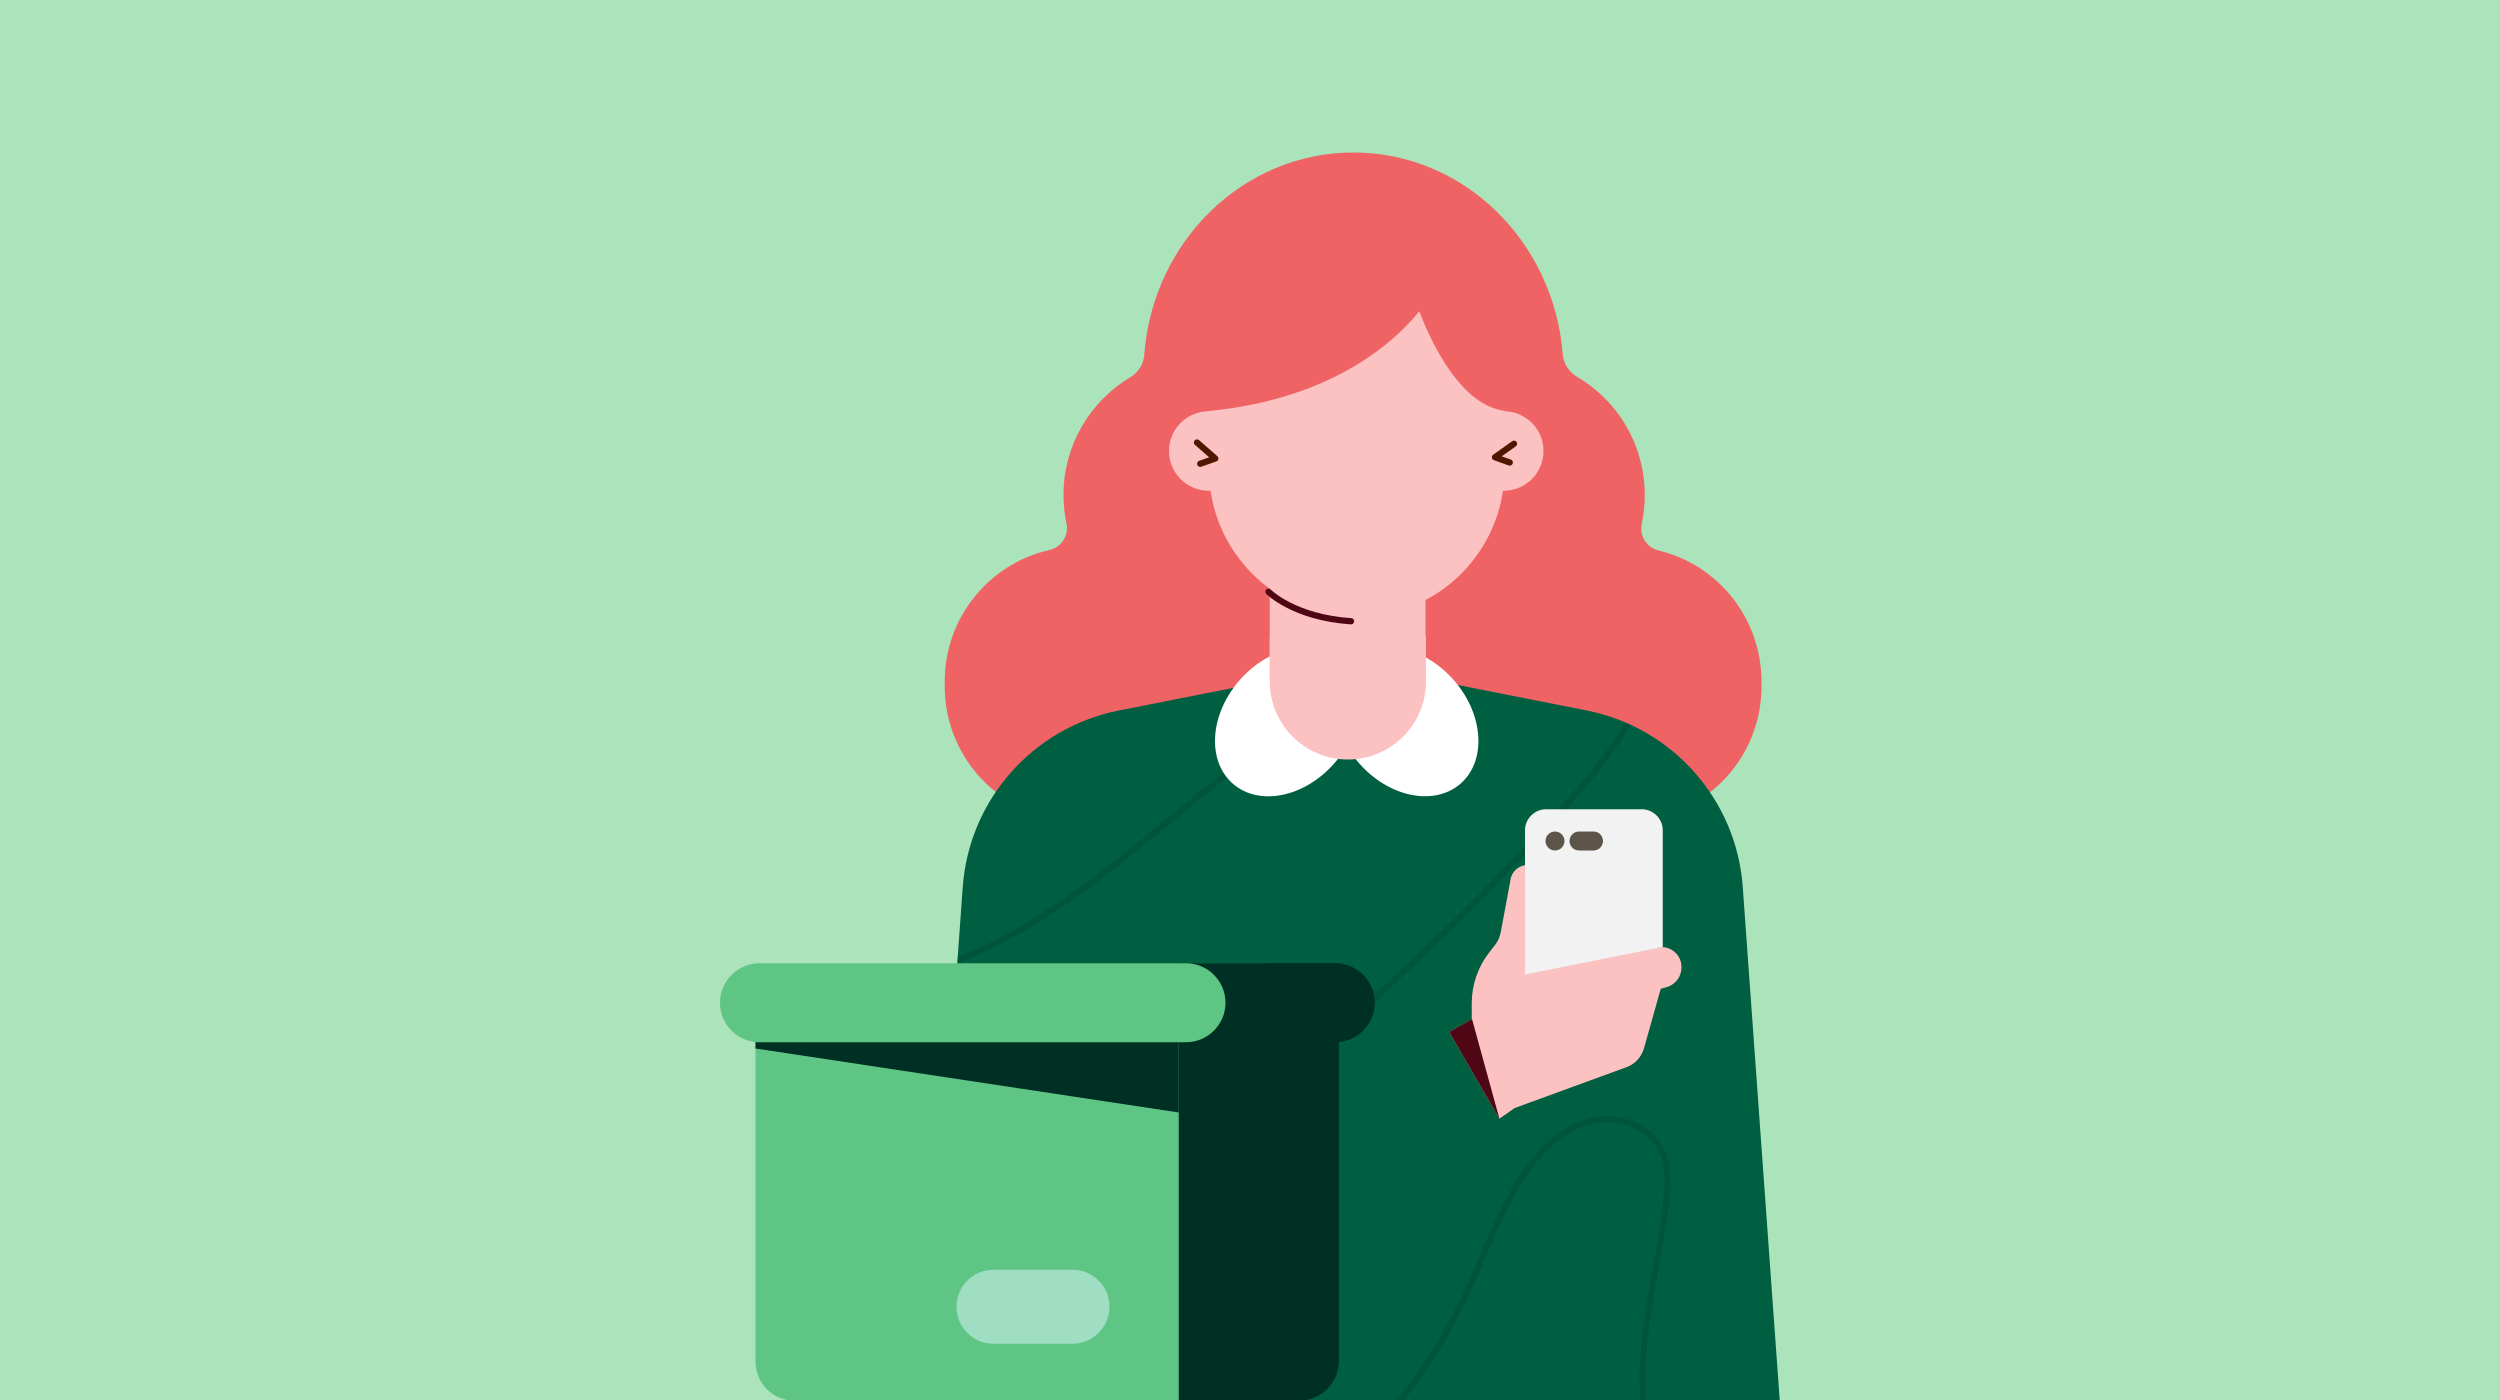 <svg width="1000" height="560" viewBox="0 0 1000 560" fill="none" xmlns="http://www.w3.org/2000/svg">
<rect x="0" y="0" width="1000" height="560" fill="#808080" stroke="none"/>
<g clip-path="url(#clip0)">
<rect width="1000" height="560" fill="#ABE3BB"/>
<path d="M663.4 220.2C658.6 219 655.7 214.3 656.7 209.5C657.5 205.8 657.9 202 657.9 198C657.9 177.8 647 160.2 630.8 150.7C627.6 148.8 625.4 145.5 625.1 141.8C621.6 96.6 585.5 61 541.4 61C497.2 61 461 96.7 457.7 142C457.4 145.7 455.3 149 452.1 150.9C436.1 160.5 425.4 178 425.4 198C425.4 201.9 425.8 205.7 426.6 209.3C427.6 214.2 424.6 218.9 419.8 220C395.8 225.4 377.9 246.9 377.9 272.5V274.6C377.9 304.3 402 328.4 431.7 328.4H650.8C680.5 328.4 704.6 304.3 704.6 274.6V272.5C704.5 247.1 687 225.8 663.4 220.2Z" fill="#F06365"/>
<path d="M711.901 560.3H370.301L385.101 354.8C387.601 319.9 413.201 291 447.501 284.2L541.101 265.7L634.701 284.2C669.001 291 694.601 319.9 697.101 354.8L711.901 560.3Z" fill="#005E41"/>
<g opacity="0.2">
<path d="M663.3 508.4C665.1 498.3 667 487.8 667.9 477.8C668.4 472.2 668.5 466.3 666.4 461C662.8 452.1 652.5 446 641.8 446.5C632.6 446.9 623.4 451.7 615.9 459.8C605 471.6 598.3 487.2 591.8 502.4C589.1 508.8 586.5 514.8 583.7 520.5C574.5 539 565.7 551.6 558.1 560.3H561.4C568.8 551.5 577.2 539.2 585.9 521.6C588.8 515.8 591.5 509.5 594.1 503.3C600.5 488.3 607.1 472.8 617.7 461.4C624.8 453.8 633.4 449.3 641.9 448.9C651.5 448.4 660.9 453.9 664.1 461.8C666 466.6 665.9 472.2 665.5 477.4C664.7 487.3 662.8 497.7 661 507.8C657.9 525.2 654.7 542.9 656.1 560.2H658.6C657.1 543.3 660.2 525.6 663.3 508.4Z" fill="#002F24"/>
<path d="M414.001 552.9C404.301 543 414.401 527.6 424.301 515.3C439.901 496 459.301 479.4 478.201 463.5L478.701 463C534.201 415.9 583.701 372.8 628.701 321.3C637.001 311.8 645.601 301.4 652.401 289.9C651.601 289.5 650.901 289.2 650.101 288.9C643.401 300.1 635.001 310.3 626.801 319.7C581.901 371.1 532.401 414.2 477.101 461.2L476.601 461.7C457.701 477.8 438.101 494.4 422.401 513.9C415.601 522.3 399.801 542 412.201 554.8C413.901 556.6 415.801 558.5 417.901 560.5H421.501C418.701 557.7 416.201 555.2 414.001 552.9Z" fill="#002F24"/>
<path d="M382.9 385.4C414.6 373.4 442 350.9 468.9 328.8C481.5 318.4 494.5 307.7 507.5 298.6L508.3 298.1C522.9 287.8 537.8 277.3 553.4 268.2L549.7 267.5C534.9 276.3 520.7 286.3 506.8 296.1L506 296.6C492.9 305.8 479.8 316.6 467.2 327C440.9 348.7 413.9 370.8 383 382.8L382.9 385.4Z" fill="#002F24"/>
</g>
<path d="M575.699 415.1L588.699 407.7V401.3C588.699 394 591.099 386.9 595.599 381.1L597.999 378C599.199 376.5 599.899 374.8 600.299 372.9L604.099 352.5C604.499 347.5 609.799 344.5 614.299 346.7L617.099 348.1L626.199 383.8L663.599 378.9C668.399 378.3 672.599 382 672.599 386.8V387C672.599 390.6 670.199 393.8 666.799 394.8C665.399 395.2 664.299 395.5 664.299 395.5L657.599 419.3C656.599 422.8 653.999 425.7 650.499 426.9L605.899 443.2L590.999 453.6L575.699 415.1Z" fill="#FBC2C1"/>
<path d="M435.7 476.4L577.1 408.3L605.2 456.9L473.2 557.8L429.6 556.8L382 491.8L428.3 466.8L435.7 476.4Z" fill="#005E41"/>
<path d="M533.769 305.277C545.719 291.589 546.908 273.073 536.424 263.919C525.94 254.765 507.753 258.441 495.802 272.129C483.852 285.816 482.663 304.333 493.147 313.486C503.631 322.64 521.818 318.964 533.769 305.277Z" fill="white"/>
<path d="M584.219 313.464C594.703 304.31 593.514 285.794 581.564 272.106C569.613 258.419 551.426 254.743 540.942 263.897C530.458 273.05 531.647 291.567 543.597 305.254C555.548 318.942 573.735 322.617 584.219 313.464Z" fill="white"/>
<path d="M539.1 303.8C521.9 303.8 507.9 289.8 507.9 272.6V254.6H570.4V272.6C570.4 289.8 556.4 303.8 539.1 303.8Z" fill="#FBC2C1"/>
<path d="M570.2 209.3H507.9V271.6H570.2V209.3Z" fill="#FBC2C1"/>
<path d="M542.7 246.8C510 246.8 483.6 220.3 483.6 187.7V113.5H601.8V187.7C601.8 220.4 575.3 246.8 542.7 246.8Z" fill="#FBC2C1"/>
<path d="M665 378.8L610 389.8V332.1C610 327.5 613.8 323.7 618.4 323.7H656.7C661.3 323.7 665.1 327.5 665.1 332.1V378.8H665Z" fill="#F3F2F2"/>
<path d="M621.999 340.2C624.098 340.2 625.799 338.498 625.799 336.4C625.799 334.301 624.098 332.6 621.999 332.6C619.901 332.6 618.199 334.301 618.199 336.4C618.199 338.498 619.901 340.2 621.999 340.2Z" fill="#5E554A"/>
<path d="M637.401 340.2H631.601C629.501 340.2 627.801 338.5 627.801 336.4C627.801 334.3 629.501 332.6 631.601 332.6H637.401C639.501 332.6 641.201 334.3 641.201 336.4C641.201 338.5 639.501 340.2 637.401 340.2Z" fill="#5E554A"/>
<path d="M483.5 196.3C492.281 196.3 499.4 189.181 499.4 180.4C499.4 171.619 492.281 164.5 483.5 164.5C474.718 164.5 467.6 171.619 467.6 180.4C467.6 189.181 474.718 196.3 483.5 196.3Z" fill="#FBC2C1"/>
<path d="M601.5 196.3C610.281 196.3 617.4 189.181 617.4 180.4C617.4 171.619 610.281 164.5 601.5 164.5C592.718 164.5 585.6 171.619 585.6 180.4C585.6 189.181 592.718 196.3 601.5 196.3Z" fill="#FBC2C1"/>
<path d="M478.801 177L486.101 183.4L480.101 185.5" stroke="#4F1600" stroke-width="2.5" stroke-miterlimit="10" stroke-linecap="round" stroke-linejoin="round"/>
<path d="M605.6 177.5L598 182.9L603.9 185" stroke="#4F1600" stroke-width="2.5" stroke-miterlimit="10" stroke-linecap="round" stroke-linejoin="round"/>
<path d="M317.899 560.299H475.899V390.899H302.199V544.499C302.199 553.299 309.199 560.299 317.899 560.299Z" fill="#5EC584"/>
<path d="M519.5 560.299H471.5V385.399H535.6V544.199C535.6 553.099 528.4 560.299 519.5 560.299Z" fill="#002F24"/>
<path d="M303.8 416.9H474.4C483.1 416.9 490.2 409.8 490.2 401.1C490.2 392.4 483.1 385.3 474.4 385.3H303.8C295.1 385.3 288 392.4 288 401.1C288 409.8 295.1 416.9 303.8 416.9Z" fill="#5EC584"/>
<path d="M534.101 416.9H508.601C499.901 416.9 492.801 409.8 492.801 401.1C492.801 392.4 499.901 385.3 508.601 385.3H534.101C542.801 385.3 549.901 392.4 549.901 401.1C549.901 409.8 542.801 416.9 534.101 416.9Z" fill="#002F24"/>
<path d="M302.199 419.399L471.499 444.999V416.899H302.199V419.399Z" fill="#002F24"/>
<path opacity="0.5" d="M429 537.499H397.4C389.2 537.499 382.6 530.899 382.6 522.699C382.6 514.499 389.2 507.899 397.4 507.899H429C437.2 507.899 443.8 514.499 443.8 522.699C443.8 530.799 437.2 537.499 429 537.499Z" fill="#E0F8FF"/>
<path d="M507.4 236.7C507.4 236.7 517.6 247 540.4 248.5" stroke="#500715" stroke-width="2.5" stroke-miterlimit="10" stroke-linecap="round" stroke-linejoin="round"/>
<path d="M480.1 123.9L483.5 164.4C533.3 159.6 558.4 136.2 567.7 124.5C572.5 137 584.5 162.9 602.7 164.4L607 123C607.7 116.3 602.5 110.4 595.7 110.2L495 108.2C486.3 108 479.4 115.3 480.1 123.9Z" fill="#F06365"/>
<path d="M588.799 407.6L599.799 447.6L579.699 412.8L588.799 407.6Z" fill="#500715"/>
</g>
<defs>
<clipPath id="clip0">
<rect width="1000" height="560" fill="white"/>
</clipPath>
</defs>
</svg>
